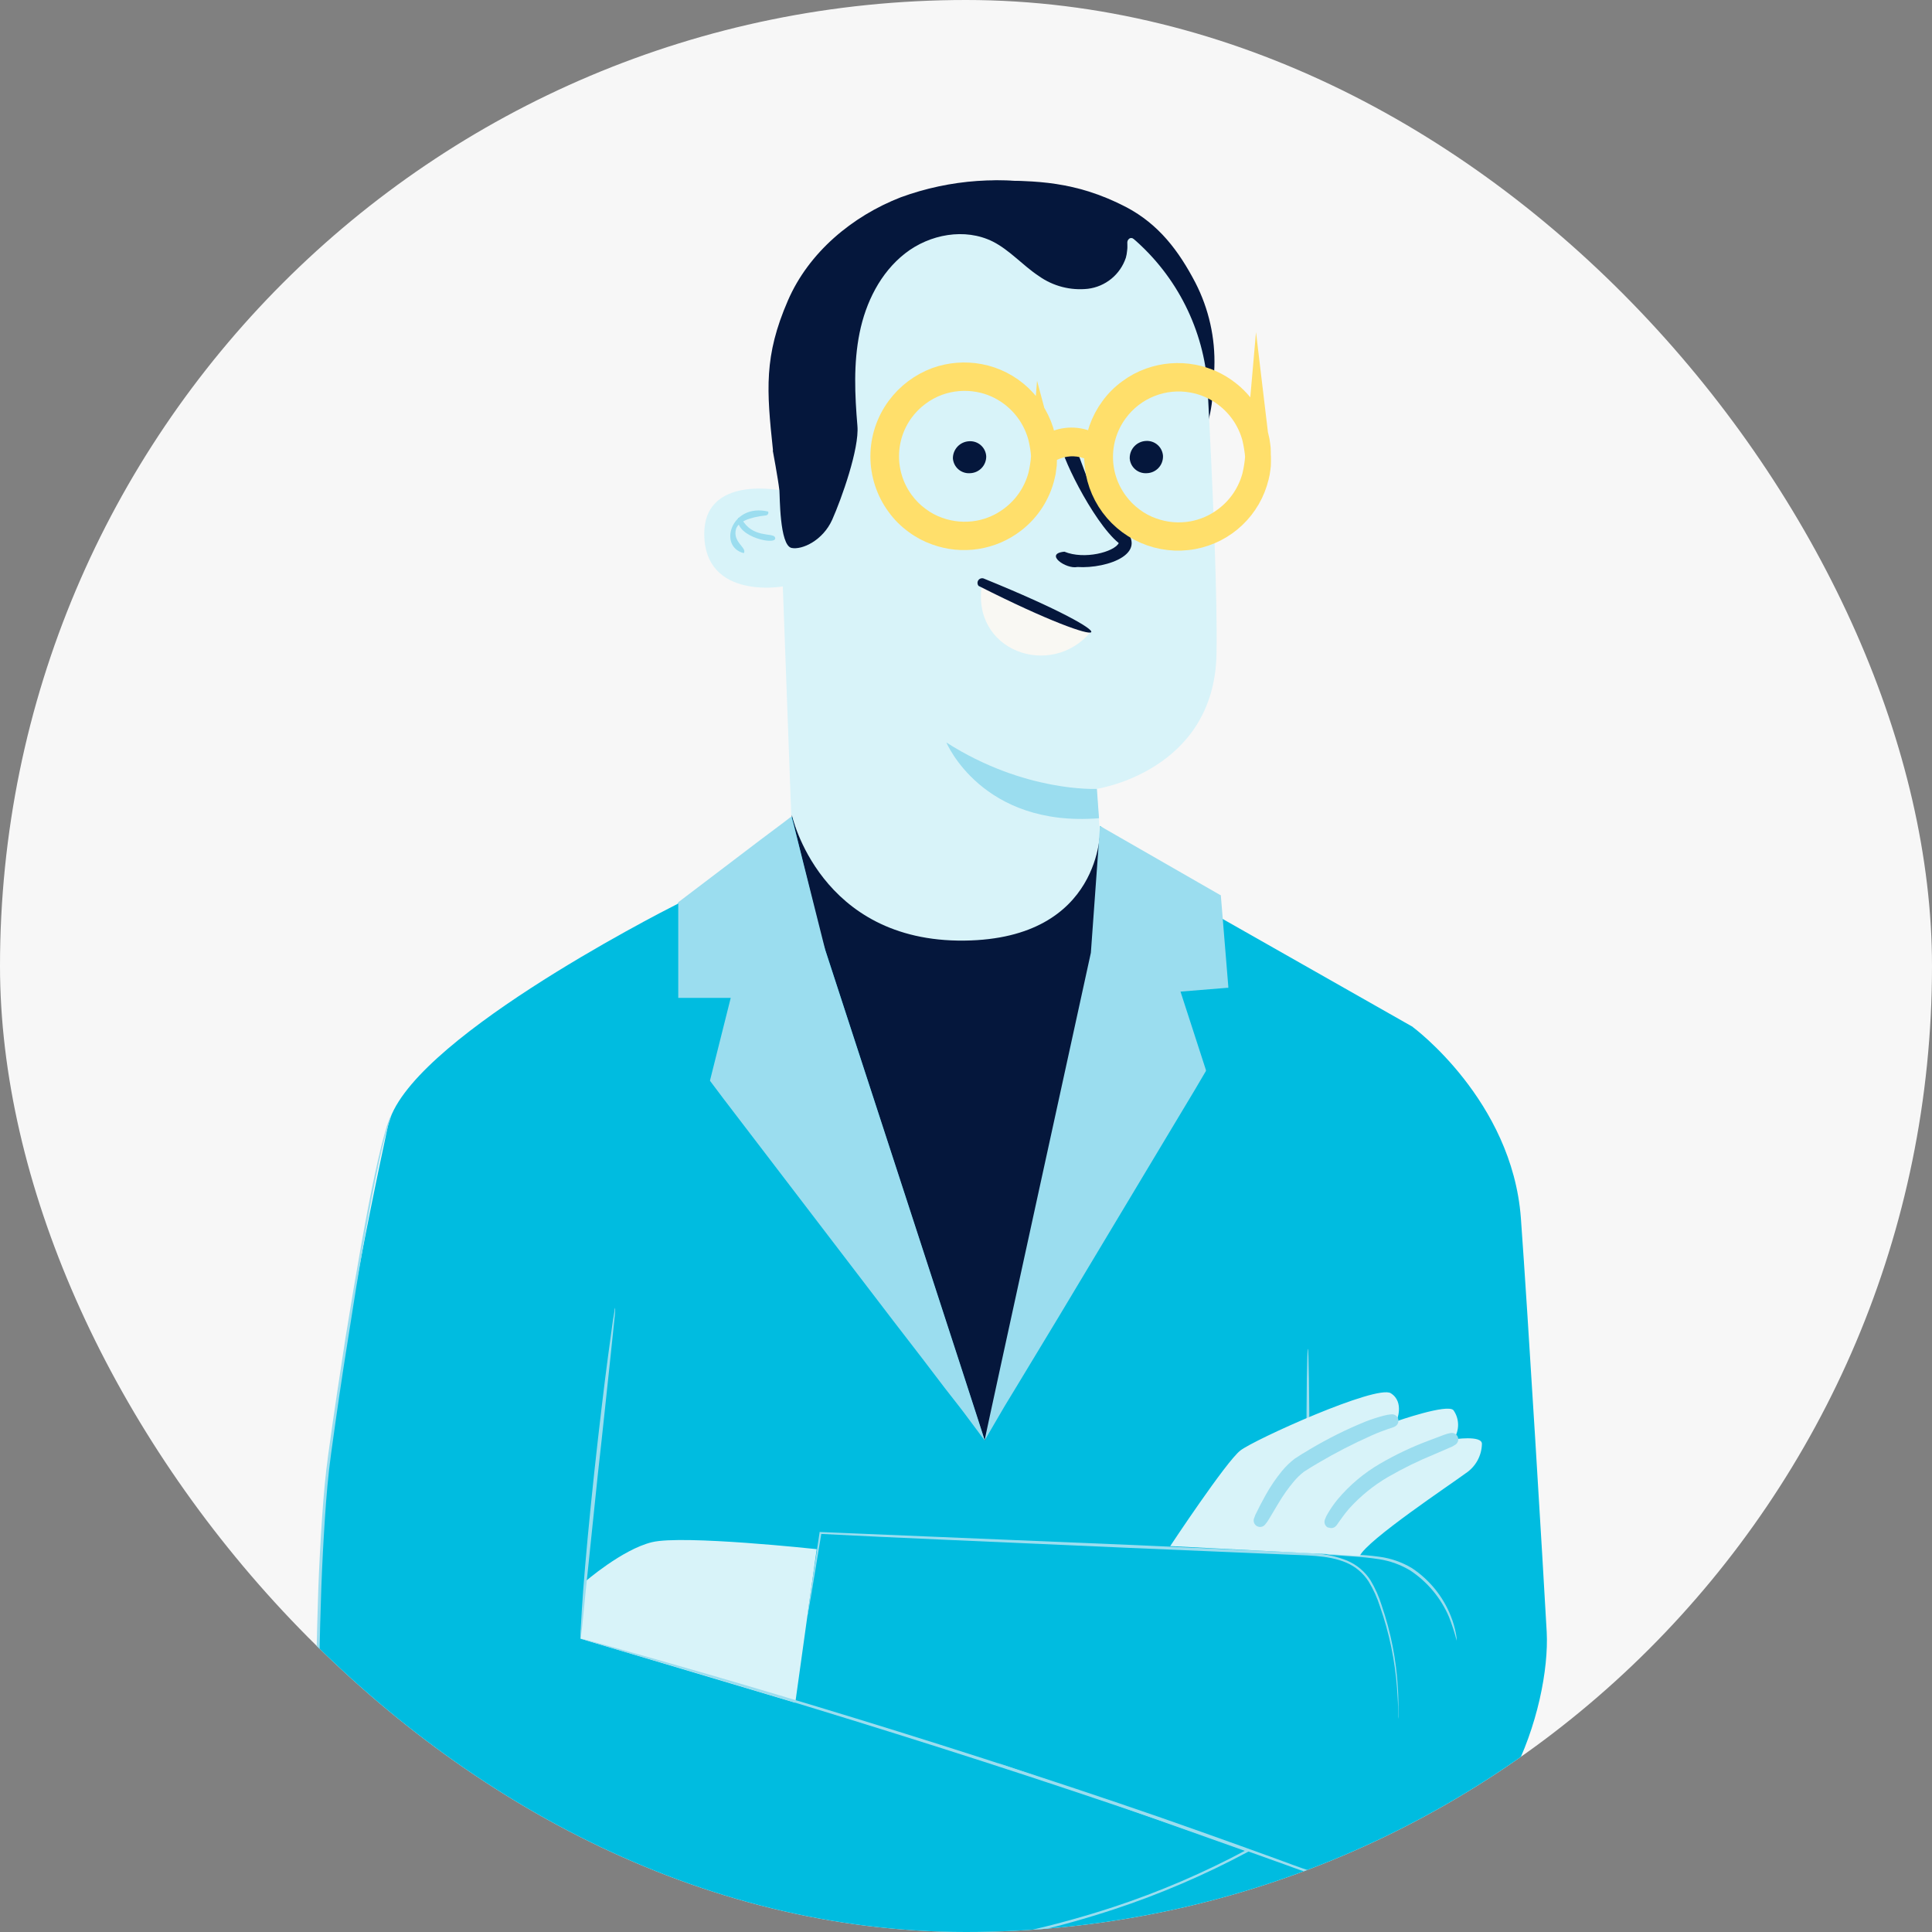 <svg width="150" height="150" viewBox="0 0 150 150" fill="none" xmlns="http://www.w3.org/2000/svg">
<rect x="0" y="0" width="150" height="150" fill="#808080" stroke="none"/>
<g clip-path="url(#clip0_9365_70299)">
<rect width="150" height="150" rx="75" fill="#F7F7F7"/>
<path d="M77.129 14.027C80.29 14.027 83.509 14.027 87.464 16.094C89.959 17.416 91.511 19.456 92.812 21.951C93.853 23.979 94.36 26.238 94.284 28.517C94.17 30.667 94.161 32.17 93.301 34.144" fill="#05173C"/>
<path d="M75.864 14.515C78.059 14.359 80.263 14.636 82.35 15.33C84.438 16.025 86.368 17.124 88.031 18.564C89.693 20.005 91.056 21.759 92.04 23.725C93.025 25.692 93.612 27.833 93.769 30.027C93.769 30.137 93.769 30.243 93.769 30.353C94.174 38.139 94.532 46.561 94.448 50.8C94.263 59.904 85.141 61.248 85.141 61.248C85.141 61.248 85.343 63.945 85.581 67.294C85.689 68.867 85.484 70.446 84.98 71.941C84.476 73.435 83.682 74.815 82.643 76.002C81.605 77.189 80.342 78.16 78.927 78.858C77.513 79.557 75.975 79.97 74.4 80.073H74.065C72.492 80.134 70.922 79.883 69.445 79.337C67.968 78.791 66.614 77.959 65.459 76.889C64.304 75.819 63.371 74.533 62.713 73.103C62.056 71.673 61.687 70.127 61.627 68.554L60.274 31.864C60.109 27.516 61.644 23.274 64.554 20.037C67.464 16.801 71.52 14.823 75.864 14.524V14.515Z" fill="#D8F3F9"/>
<path d="M85.162 61.249C85.162 61.249 79.563 61.539 73.478 57.648C73.478 57.648 76.234 64.258 85.326 63.527L85.162 61.249Z" fill="#9BDDEF"/>
<path d="M90.295 35.416C90.299 35.586 90.269 35.754 90.208 35.913C90.147 36.071 90.055 36.215 89.938 36.338C89.821 36.461 89.681 36.559 89.526 36.628C89.371 36.697 89.203 36.734 89.034 36.738C88.871 36.749 88.708 36.729 88.554 36.677C88.399 36.626 88.257 36.544 88.134 36.437C88.011 36.33 87.91 36.2 87.838 36.055C87.765 35.909 87.722 35.75 87.711 35.588C87.713 35.578 87.713 35.567 87.711 35.557C87.711 35.217 87.841 34.89 88.076 34.644C88.311 34.397 88.632 34.251 88.972 34.235C89.135 34.224 89.298 34.246 89.453 34.298C89.608 34.351 89.751 34.433 89.874 34.541C89.996 34.648 90.097 34.779 90.169 34.925C90.241 35.072 90.284 35.231 90.295 35.394V35.416Z" fill="#05173C"/>
<path d="M76.57 35.417C76.578 35.76 76.448 36.092 76.211 36.34C75.974 36.588 75.648 36.731 75.305 36.739C75.142 36.75 74.979 36.729 74.824 36.676C74.669 36.624 74.526 36.542 74.403 36.434C74.281 36.326 74.18 36.196 74.108 36.049C74.036 35.903 73.993 35.743 73.982 35.581C73.982 35.24 74.114 34.912 74.349 34.665C74.585 34.419 74.907 34.273 75.248 34.258C75.412 34.248 75.576 34.27 75.731 34.322C75.886 34.376 76.029 34.459 76.152 34.567C76.275 34.676 76.376 34.807 76.447 34.955C76.519 35.102 76.561 35.263 76.57 35.426V35.417Z" fill="#05173C"/>
<path d="M87.483 19.451C87.575 18.98 87.416 18.715 87.686 18.521C87.954 18.328 88.567 18.883 88.77 19.112C88.841 19.187 89.052 18.896 89.136 18.843C89.23 18.655 89.284 18.45 89.295 18.239C89.255 17.909 88.739 17.799 88.497 17.596C88.248 17.375 87.955 17.208 87.637 17.107C87.531 17.03 87.404 16.987 87.273 16.985C87.142 16.982 87.013 17.019 86.903 17.091C86.794 17.164 86.71 17.268 86.661 17.389C86.612 17.511 86.602 17.645 86.632 17.772C86.632 17.993 86.674 18.211 86.755 18.416C86.838 18.621 86.996 18.788 87.196 18.883" fill="#05173C"/>
<path d="M83.65 44.022C82.769 44.216 81.027 42.982 82.641 42.833C84.184 43.471 86.494 42.859 86.86 42.167C84.814 40.493 82.121 34.883 82.376 34.345C83.487 31.75 84.021 39.127 86.895 40.66C89.625 42.929 85.943 44.177 83.65 44.022Z" fill="#05173C"/>
<path d="M76.257 45.262L84.696 49.051C81.561 52.793 75.296 50.506 76.257 45.262Z" fill="#F9F8F3"/>
<path d="M75.978 45.49C75.924 45.426 75.894 45.346 75.893 45.262C75.891 45.178 75.919 45.097 75.971 45.031C76.023 44.966 76.096 44.92 76.178 44.903C76.26 44.885 76.345 44.896 76.419 44.934C88.191 49.72 86.926 51.029 75.978 45.49Z" fill="#05173C"/>
<path d="M81.058 35.425C81.019 34.92 80.939 34.419 80.82 33.927C80.467 32.588 79.673 31.407 78.567 30.574C77.811 30 76.931 29.613 75.997 29.446C74.924 29.251 73.82 29.344 72.796 29.714C71.668 30.133 70.687 30.871 69.974 31.838C69.211 32.88 68.8 34.137 68.8 35.428C68.8 36.718 69.211 37.975 69.974 39.017C70.334 39.511 70.768 39.946 71.261 40.308C71.727 40.661 72.245 40.941 72.796 41.136C73.819 41.51 74.924 41.604 75.997 41.41C76.93 41.239 77.811 40.851 78.567 40.277C79.676 39.447 80.472 38.267 80.824 36.928C80.94 36.434 81.018 35.931 81.058 35.425C81.067 35.459 81.067 35.494 81.058 35.527V35.822C81.062 35.983 81.049 36.144 81.018 36.302C81 36.52 80.962 36.735 80.904 36.946C80.576 38.324 79.783 39.547 78.66 40.409C77.828 41.051 76.847 41.472 75.809 41.634C74.771 41.796 73.709 41.693 72.721 41.335C72.148 41.136 71.609 40.849 71.125 40.484C70.617 40.116 70.171 39.67 69.802 39.162C69.007 38.083 68.578 36.779 68.578 35.439C68.578 34.099 69.007 32.794 69.802 31.715C70.543 30.711 71.563 29.945 72.734 29.512C73.792 29.134 74.932 29.044 76.036 29.252C77.212 29.475 78.299 30.032 79.166 30.857C80.033 31.681 80.644 32.738 80.926 33.901C80.99 34.112 81.034 34.329 81.058 34.548C81.089 34.705 81.102 34.865 81.098 35.024V35.32C81.089 35.356 81.076 35.392 81.058 35.425Z" fill="#FFDF6B"/>
<path d="M81.058 35.425C81.019 34.92 80.939 34.419 80.82 33.927C80.467 32.588 79.673 31.407 78.567 30.574C77.811 30 76.931 29.613 75.997 29.446C74.924 29.251 73.82 29.344 72.796 29.714C71.668 30.133 70.687 30.871 69.974 31.838C69.211 32.88 68.8 34.137 68.8 35.428C68.8 36.718 69.211 37.975 69.974 39.017C70.334 39.511 70.768 39.946 71.261 40.308C71.727 40.661 72.245 40.941 72.796 41.136C73.819 41.51 74.924 41.604 75.997 41.41C76.93 41.239 77.811 40.851 78.567 40.277C79.676 39.447 80.472 38.267 80.824 36.928C80.94 36.434 81.018 35.931 81.058 35.425C81.067 35.459 81.067 35.494 81.058 35.527V35.822C81.062 35.983 81.049 36.144 81.018 36.302C81 36.52 80.962 36.735 80.904 36.946C80.576 38.324 79.783 39.547 78.66 40.409C77.828 41.051 76.847 41.472 75.809 41.634C74.771 41.796 73.709 41.693 72.721 41.335C72.148 41.136 71.609 40.849 71.125 40.484C70.617 40.116 70.171 39.67 69.802 39.162C69.007 38.083 68.578 36.779 68.578 35.439C68.578 34.099 69.007 32.794 69.802 31.715C70.543 30.711 71.563 29.945 72.734 29.512C73.792 29.134 74.932 29.044 76.036 29.252C77.212 29.475 78.299 30.032 79.166 30.857C80.033 31.681 80.644 32.738 80.926 33.901C80.99 34.112 81.034 34.329 81.058 34.548C81.089 34.705 81.102 34.865 81.098 35.024V35.32C81.089 35.356 81.076 35.392 81.058 35.425V35.425Z" stroke="#FFDF6B" stroke-width="2" stroke-miterlimit="10"/>
<path d="M97.676 35.475C97.632 34.971 97.552 34.47 97.438 33.977C97.085 32.636 96.29 31.454 95.181 30.623C94.425 30.049 93.544 29.663 92.61 29.495C91.483 29.286 90.32 29.4 89.256 29.824C88.191 30.247 87.267 30.963 86.592 31.888C85.825 32.928 85.412 34.185 85.412 35.477C85.412 36.769 85.825 38.026 86.592 39.066C86.951 39.56 87.383 39.995 87.875 40.358C88.342 40.711 88.861 40.99 89.414 41.186C90.436 41.559 91.539 41.654 92.61 41.459C93.544 41.288 94.424 40.9 95.181 40.327C96.29 39.497 97.085 38.317 97.438 36.978C97.553 36.483 97.632 35.981 97.676 35.475C97.68 35.508 97.68 35.543 97.676 35.576V35.871C97.68 36.032 97.668 36.193 97.641 36.352C97.619 36.569 97.579 36.784 97.522 36.995C97.242 38.159 96.632 39.217 95.764 40.042C94.897 40.867 93.809 41.423 92.632 41.644C91.391 41.877 90.108 41.731 88.95 41.225C87.793 40.72 86.814 39.878 86.142 38.809C85.469 37.74 85.134 36.493 85.18 35.232C85.226 33.97 85.65 32.751 86.398 31.734C86.767 31.226 87.213 30.78 87.721 30.412C88.207 30.048 88.745 29.76 89.317 29.557C90.376 29.179 91.517 29.089 92.623 29.297C93.587 29.478 94.494 29.886 95.269 30.486C96.395 31.344 97.187 32.567 97.508 33.946C97.566 34.158 97.606 34.375 97.628 34.593C97.655 34.751 97.666 34.91 97.663 35.069V35.365C97.672 35.401 97.676 35.438 97.676 35.475Z" fill="#FFDF6B"/>
<path d="M97.676 35.475C97.632 34.971 97.552 34.47 97.438 33.977C97.085 32.636 96.29 31.454 95.181 30.623C94.425 30.049 93.544 29.663 92.61 29.495C91.483 29.286 90.32 29.4 89.256 29.824C88.191 30.247 87.267 30.963 86.592 31.888C85.825 32.928 85.412 34.185 85.412 35.477C85.412 36.769 85.825 38.026 86.592 39.066C86.951 39.56 87.383 39.995 87.875 40.358C88.342 40.711 88.861 40.99 89.414 41.186C90.436 41.559 91.539 41.654 92.61 41.459C93.544 41.288 94.424 40.9 95.181 40.327C96.29 39.497 97.085 38.317 97.438 36.978C97.553 36.483 97.632 35.981 97.676 35.475C97.68 35.508 97.68 35.543 97.676 35.576V35.871C97.68 36.032 97.668 36.193 97.641 36.352C97.619 36.569 97.579 36.784 97.522 36.995C97.242 38.159 96.632 39.217 95.764 40.042C94.897 40.867 93.809 41.423 92.632 41.644C91.391 41.877 90.108 41.731 88.95 41.225C87.793 40.72 86.814 39.878 86.142 38.809C85.469 37.74 85.134 36.493 85.18 35.232C85.226 33.97 85.65 32.751 86.398 31.734C86.767 31.226 87.213 30.78 87.721 30.412C88.207 30.048 88.745 29.76 89.317 29.557C90.376 29.179 91.517 29.089 92.623 29.297C93.587 29.478 94.494 29.886 95.269 30.486C96.395 31.344 97.187 32.567 97.508 33.946C97.566 34.158 97.606 34.375 97.628 34.593C97.655 34.751 97.666 34.91 97.663 35.069V35.365C97.672 35.401 97.676 35.438 97.676 35.475V35.475Z" stroke="#FFDF6B" stroke-width="2" stroke-miterlimit="10"/>
<path d="M85.001 34.814C84.804 34.768 84.612 34.703 84.427 34.62C83.972 34.466 83.492 34.403 83.012 34.435C82.538 34.471 82.075 34.593 81.645 34.796C81.315 34.959 81.13 35.1 81.108 35.069C81.085 35.038 81.24 34.862 81.548 34.655C81.983 34.393 82.474 34.238 82.98 34.204C83.486 34.171 83.993 34.259 84.458 34.461C84.842 34.629 85.018 34.796 85.001 34.814Z" fill="#FFDF6B" stroke="#FFDF6B" stroke-width="2" stroke-miterlimit="10"/>
<path d="M60.98 38.14C60.816 38.087 54.419 36.717 54.688 41.758C54.957 46.8 61.42 45.522 61.425 45.376C61.429 45.231 60.98 38.14 60.98 38.14Z" fill="#D8F3F9"/>
<path d="M59.639 39.717C59.653 39.748 59.658 39.782 59.656 39.816C59.654 39.85 59.644 39.882 59.627 39.911C59.61 39.941 59.586 39.965 59.557 39.984C59.529 40.002 59.497 40.013 59.463 40.017C58.14 40.162 57.338 40.524 57.148 41.057C56.848 42.101 58.03 42.524 57.748 42.947C55.72 42.436 56.778 39.043 59.639 39.717Z" fill="#9BDDEF"/>
<path d="M60.159 41.691C60.56 42.432 57.029 41.727 57.307 40.219C57.358 40.193 57.417 40.188 57.471 40.206C57.526 40.223 57.571 40.261 57.598 40.312C58.418 41.779 59.952 41.352 60.159 41.691Z" fill="#9BDDEF"/>
<path d="M60 34.989C60 34.989 60.402 37.127 60.512 38.074C60.552 38.426 60.512 42.335 61.455 42.542C62.271 42.71 63.894 41.965 64.617 40.339C65.34 38.713 66.72 34.839 66.57 33.072C66.367 30.666 66.257 28.225 66.737 25.85C67.218 23.475 68.351 21.179 70.265 19.68C72.178 18.182 74.916 17.675 77.081 18.755C78.404 19.425 79.409 20.61 80.657 21.434C81.762 22.219 83.118 22.57 84.466 22.421C85.135 22.339 85.766 22.068 86.287 21.642C86.808 21.215 87.198 20.65 87.411 20.011C87.803 18.601 87.081 17.063 85.952 16.129C84.823 15.194 83.364 14.763 81.926 14.476C77.929 13.621 73.772 13.913 69.934 15.318C66.147 16.79 62.782 19.614 61.173 23.334C59.304 27.639 59.516 30.279 60.014 34.954" fill="#05173C"/>
<path d="M61.971 77.215L61.628 66.414C61.628 66.414 63.775 76.298 75.022 76.171C85.767 76.047 85.573 67.463 85.573 67.463L85.956 71.817V89.404L78.946 118.096L69.991 119.215L60.098 79.996L61.971 77.215Z" fill="#9BDDEF"/>
<path d="M61.821 74.072L61.477 63.272C61.477 63.272 63.624 73.156 74.872 73.028C85.616 72.904 85.422 64.32 85.422 64.32L85.806 68.674V86.243L78.796 114.935L69.841 116.055L59.947 76.835L61.821 74.072Z" fill="#05173C"/>
<path fill-rule="evenodd" clip-rule="evenodd" d="M63.837 73.022L76.455 111.845L84.312 83.665L85.542 69.123V65.734L85.405 64.121C85.405 64.121 86.94 65.196 89.338 68.175L109.699 79.734L109.699 79.757L109.703 79.751C109.703 79.751 117.397 85.427 118.08 94.562C118.623 101.979 119.844 122.289 120.086 126.709C120.38 132.443 116.706 144.589 107.41 145.847L106.326 162.831H76.618H76.616H76.614L39.605 162.813C39.605 162.813 39.582 157.312 39.558 149.957C33.355 148.68 28.672 146.701 26.805 144.094C24.389 140.696 24.5 132.953 24.83 122.377C25.201 110.528 28.675 94.157 30.121 87.41C31.5 80.977 50.854 71.062 52.65 70.155L52.664 70.105L61.482 63.434L63.837 73.022Z" fill="#00BCE0"/>
<path d="M63.408 120.276C63.408 120.276 53.012 119.152 50.622 119.734C48.307 120.293 45.406 122.818 45.406 122.818L45.062 127.225L61.746 132.2L63.408 120.276Z" fill="#D8F3F9"/>
<path d="M113.924 142.596C113.887 142.647 113.844 142.693 113.796 142.733L113.399 143.116C112.049 144.361 110.407 145.246 108.624 145.69C107.183 146.047 105.69 146.143 104.215 145.972C103.355 145.874 102.506 145.694 101.68 145.434C100.798 145.161 99.952 144.821 99.035 144.504C97.222 143.843 95.274 143.182 93.228 142.442C89.128 141.005 84.608 139.472 79.847 137.907C70.323 134.783 61.638 132.148 55.342 130.266L47.882 128.063L45.853 127.459L45.329 127.3C45.267 127.287 45.208 127.265 45.152 127.234L45.337 127.274L45.867 127.415L47.908 127.975C49.672 128.468 52.233 129.195 55.403 130.112C61.708 131.95 70.394 134.563 79.93 137.691C84.697 139.251 89.216 140.776 93.312 142.239C95.358 142.966 97.28 143.658 99.114 144.324C100.022 144.65 100.878 144.993 101.759 145.267C102.574 145.526 103.411 145.707 104.259 145.809C105.72 145.988 107.201 145.906 108.633 145.566C109.717 145.302 110.756 144.882 111.719 144.319C112.321 143.956 112.89 143.542 113.421 143.081L113.831 142.715C113.859 142.673 113.89 142.634 113.924 142.596Z" fill="#9BDDEF"/>
<path d="M108.552 133.461C108.548 133.408 108.548 133.355 108.552 133.302V132.84C108.552 132.434 108.521 131.839 108.464 131.077C108.305 128.911 107.86 126.776 107.141 124.727C106.925 124.048 106.629 123.397 106.26 122.788C105.845 122.141 105.246 121.633 104.54 121.329C103.063 120.695 101.286 120.779 99.479 120.677L87.645 120.175C77.866 119.734 69.167 119.382 63.7 119.091L63.775 119.029C63.444 121.038 63.179 122.629 62.999 123.735C62.906 124.269 62.836 124.683 62.782 124.978C62.761 125.11 62.739 125.216 62.725 125.3L62.699 125.406C62.694 125.369 62.694 125.332 62.699 125.295L62.743 124.974C62.782 124.678 62.844 124.26 62.919 123.722C63.087 122.616 63.325 121.021 63.629 119.007V118.945H63.695L87.64 119.941L99.474 120.474C100.382 120.519 101.269 120.541 102.12 120.611C102.967 120.66 103.801 120.848 104.589 121.166C105.329 121.478 105.959 122.004 106.396 122.678C106.77 123.301 107.066 123.967 107.278 124.661C107.986 126.723 108.408 128.873 108.53 131.05C108.579 131.817 108.579 132.417 108.574 132.813V133.276C108.557 133.395 108.552 133.461 108.552 133.461Z" fill="#9BDDEF"/>
<path d="M101.546 104.721C101.608 104.721 101.661 108.277 101.661 112.653C101.661 117.029 101.608 120.585 101.546 120.585C101.485 120.585 101.432 117.029 101.432 112.653C101.432 108.277 101.476 104.721 101.546 104.721Z" fill="#9BDDEF"/>
<path d="M30.377 86.623C30.377 86.623 30.35 86.724 30.289 86.914C30.184 87.203 30.096 87.497 30.024 87.795C29.808 88.558 29.535 89.695 29.23 91.18C28.618 94.15 27.864 98.495 27.026 103.933C26.585 106.656 26.144 109.661 25.703 112.882C25.478 114.5 25.337 116.183 25.223 117.928C25.108 119.673 25.015 121.453 24.945 123.322C24.813 127.028 24.733 130.941 24.839 135.017C24.874 136.035 24.91 137.066 24.993 138.102C25.02 138.622 25.108 139.133 25.17 139.649C25.264 140.164 25.389 140.673 25.545 141.173C25.857 142.188 26.353 143.136 27.008 143.972C27.663 144.82 28.526 145.484 29.513 145.902C31.611 146.926 33.8 147.755 36.051 148.378C38.331 149.061 40.685 149.612 43.075 150.101C48.274 151.177 53.553 151.82 58.859 152.023C61.372 152.088 63.887 152.023 66.394 151.829C68.85 151.657 71.244 151.388 73.558 151.058C77.923 150.441 82.225 149.441 86.415 148.07C90.004 146.888 93.482 145.396 96.811 143.61V143.756L82.588 138.701L78.748 137.362L77.756 137C77.531 136.917 77.421 136.868 77.421 136.868L77.76 136.978L78.761 137.318L82.615 138.64L96.9 143.619L97.072 143.676L96.913 143.765C93.573 145.556 90.085 147.054 86.486 148.242C82.287 149.625 77.975 150.635 73.598 151.26C71.279 151.608 68.88 151.868 66.42 152.04C63.907 152.238 61.384 152.305 58.863 152.243C53.544 152.042 48.252 151.399 43.039 150.322C40.641 149.828 38.282 149.277 35.985 148.594C33.721 147.956 31.519 147.114 29.407 146.078C28.379 145.647 27.48 144.958 26.797 144.077C26.126 143.223 25.619 142.252 25.302 141.213C25.143 140.704 25.015 140.186 24.919 139.662C24.852 139.133 24.769 138.613 24.742 138.093C24.658 137.053 24.623 136.018 24.592 135.008C24.486 130.919 24.592 127.006 24.716 123.295C24.786 121.445 24.882 119.645 25.002 117.897C25.121 116.135 25.267 114.46 25.496 112.843C25.937 109.604 26.404 106.612 26.819 103.893C27.701 98.455 28.468 94.114 29.107 91.149C29.424 89.664 29.707 88.527 29.936 87.764C30.033 87.381 30.156 87.099 30.218 86.909C30.252 86.805 30.306 86.707 30.377 86.623Z" fill="#9BDDEF"/>
<path d="M47.756 101.529C47.765 101.617 47.765 101.706 47.756 101.794C47.756 101.992 47.721 102.234 47.69 102.543C47.62 103.226 47.527 104.16 47.404 105.297C47.148 107.65 46.826 110.845 46.425 114.379L45.481 123.466C45.371 124.603 45.279 125.537 45.208 126.22L45.12 126.965C45.114 127.053 45.099 127.14 45.076 127.225C45.058 127.139 45.058 127.05 45.076 126.965C45.076 126.766 45.076 126.524 45.102 126.211C45.133 125.559 45.199 124.616 45.279 123.453C45.459 121.126 45.75 117.909 46.134 114.362C46.517 110.814 46.901 107.606 47.21 105.284C47.364 104.147 47.492 103.217 47.584 102.534C47.637 102.23 47.677 101.983 47.708 101.789C47.709 101.7 47.725 101.613 47.756 101.529Z" fill="#9BDDEF"/>
<path d="M113.098 127.39C112.934 126.752 112.731 126.125 112.489 125.512C111.859 124.057 110.821 122.816 109.5 121.938C108.757 121.488 107.933 121.189 107.075 121.057C106.365 120.947 105.651 120.876 104.937 120.837L103.486 120.735C103.308 120.732 103.13 120.708 102.957 120.665C103.134 120.643 103.313 120.643 103.491 120.665L104.945 120.691C105.668 120.708 106.39 120.767 107.106 120.868C107.997 120.986 108.853 121.286 109.623 121.749C110.985 122.652 112.038 123.95 112.639 125.468C112.822 125.922 112.958 126.393 113.045 126.874C113.083 127.043 113.101 127.216 113.098 127.39Z" fill="#9BDDEF"/>
<path d="M90.856 120.037C90.856 120.037 95.194 113.476 96.301 112.617C97.407 111.757 106.882 107.483 107.98 108.17C109.078 108.858 108.421 110.347 108.421 110.347C108.421 110.347 112.424 108.946 112.852 109.497C113.083 109.828 113.206 110.221 113.206 110.625C113.206 111.028 113.083 111.422 112.852 111.753C112.852 111.753 115.056 111.414 115.056 112.097C115.048 112.555 114.927 113.005 114.704 113.406C114.481 113.807 114.163 114.147 113.778 114.397C112.755 115.164 106.102 119.588 105.568 120.813L103.412 120.681L90.856 120.037Z" fill="#D8F3F9"/>
<path d="M103.332 118.157C103.381 118.012 103.448 117.873 103.53 117.743C103.742 117.385 103.981 117.043 104.245 116.721C105.133 115.665 106.196 114.771 107.388 114.077C108.576 113.384 109.821 112.795 111.11 112.314C111.599 112.125 111.991 111.984 112.278 111.873C112.42 111.817 112.568 111.776 112.719 111.75C112.593 111.838 112.455 111.908 112.309 111.957L111.176 112.446C109.917 112.961 108.694 113.56 107.516 114.24C106.345 114.924 105.286 115.784 104.377 116.791C103.68 117.606 103.372 118.179 103.332 118.157Z" fill="#9BDDEF" stroke="#9BDDEF" stroke-linecap="round" stroke-linejoin="round"/>
<path d="M97.834 118.052C97.887 117.884 97.958 117.723 98.046 117.571C98.195 117.267 98.412 116.831 98.711 116.302C99.057 115.681 99.457 115.091 99.906 114.54C100.174 114.212 100.479 113.916 100.814 113.658C101.18 113.411 101.564 113.182 101.965 112.944C103.321 112.137 104.736 111.432 106.198 110.838C106.641 110.664 107.095 110.517 107.556 110.397C107.726 110.349 107.9 110.318 108.076 110.305C108.076 110.344 107.357 110.512 106.26 111.005C104.826 111.643 103.431 112.363 102.08 113.16C101.683 113.394 101.299 113.627 100.942 113.861C100.618 114.111 100.322 114.396 100.061 114.711C99.609 115.25 99.202 115.825 98.844 116.43L98.112 117.655C98.032 117.796 97.939 117.929 97.834 118.052Z" fill="#9BDDEF" stroke="#9BDDEF" stroke-linecap="round" stroke-linejoin="round"/>
<path d="M76.456 111.846C76.389 111.762 74.595 109.334 74.476 109.202L73.374 107.792C72.412 106.514 71.055 104.751 69.353 102.548L56.157 85.287L55.164 83.965L55.129 83.921V83.868C55.694 81.612 56.245 79.422 56.769 77.333L56.875 77.474H52.66V70.053L52.695 70.026L59.075 65.179L60.839 63.857L61.28 63.518C61.331 63.478 61.385 63.442 61.443 63.412L61.61 63.976L64.075 73.768C64.075 73.768 76.522 111.93 76.456 111.846Z" fill="#9BDDEF"/>
<path d="M84.695 73.971L85.405 64.131L94.752 69.498H94.787V69.542L95.365 76.593V76.694H95.267L91.529 76.998L91.612 76.857L93.627 83.075V83.159L93.597 83.203L92.799 84.56L82.164 102.293C80.802 104.549 79.695 106.382 78.919 107.66L78.037 109.11C77.94 109.264 76.499 111.754 76.446 111.838C76.393 111.921 84.695 73.971 84.695 73.971Z" fill="#9BDDEF"/>
</g>
<defs>
<clipPath id="clip0_9365_70299">
<rect width="150" height="150" rx="75" fill="white"/>
</clipPath>
</defs>
</svg>
